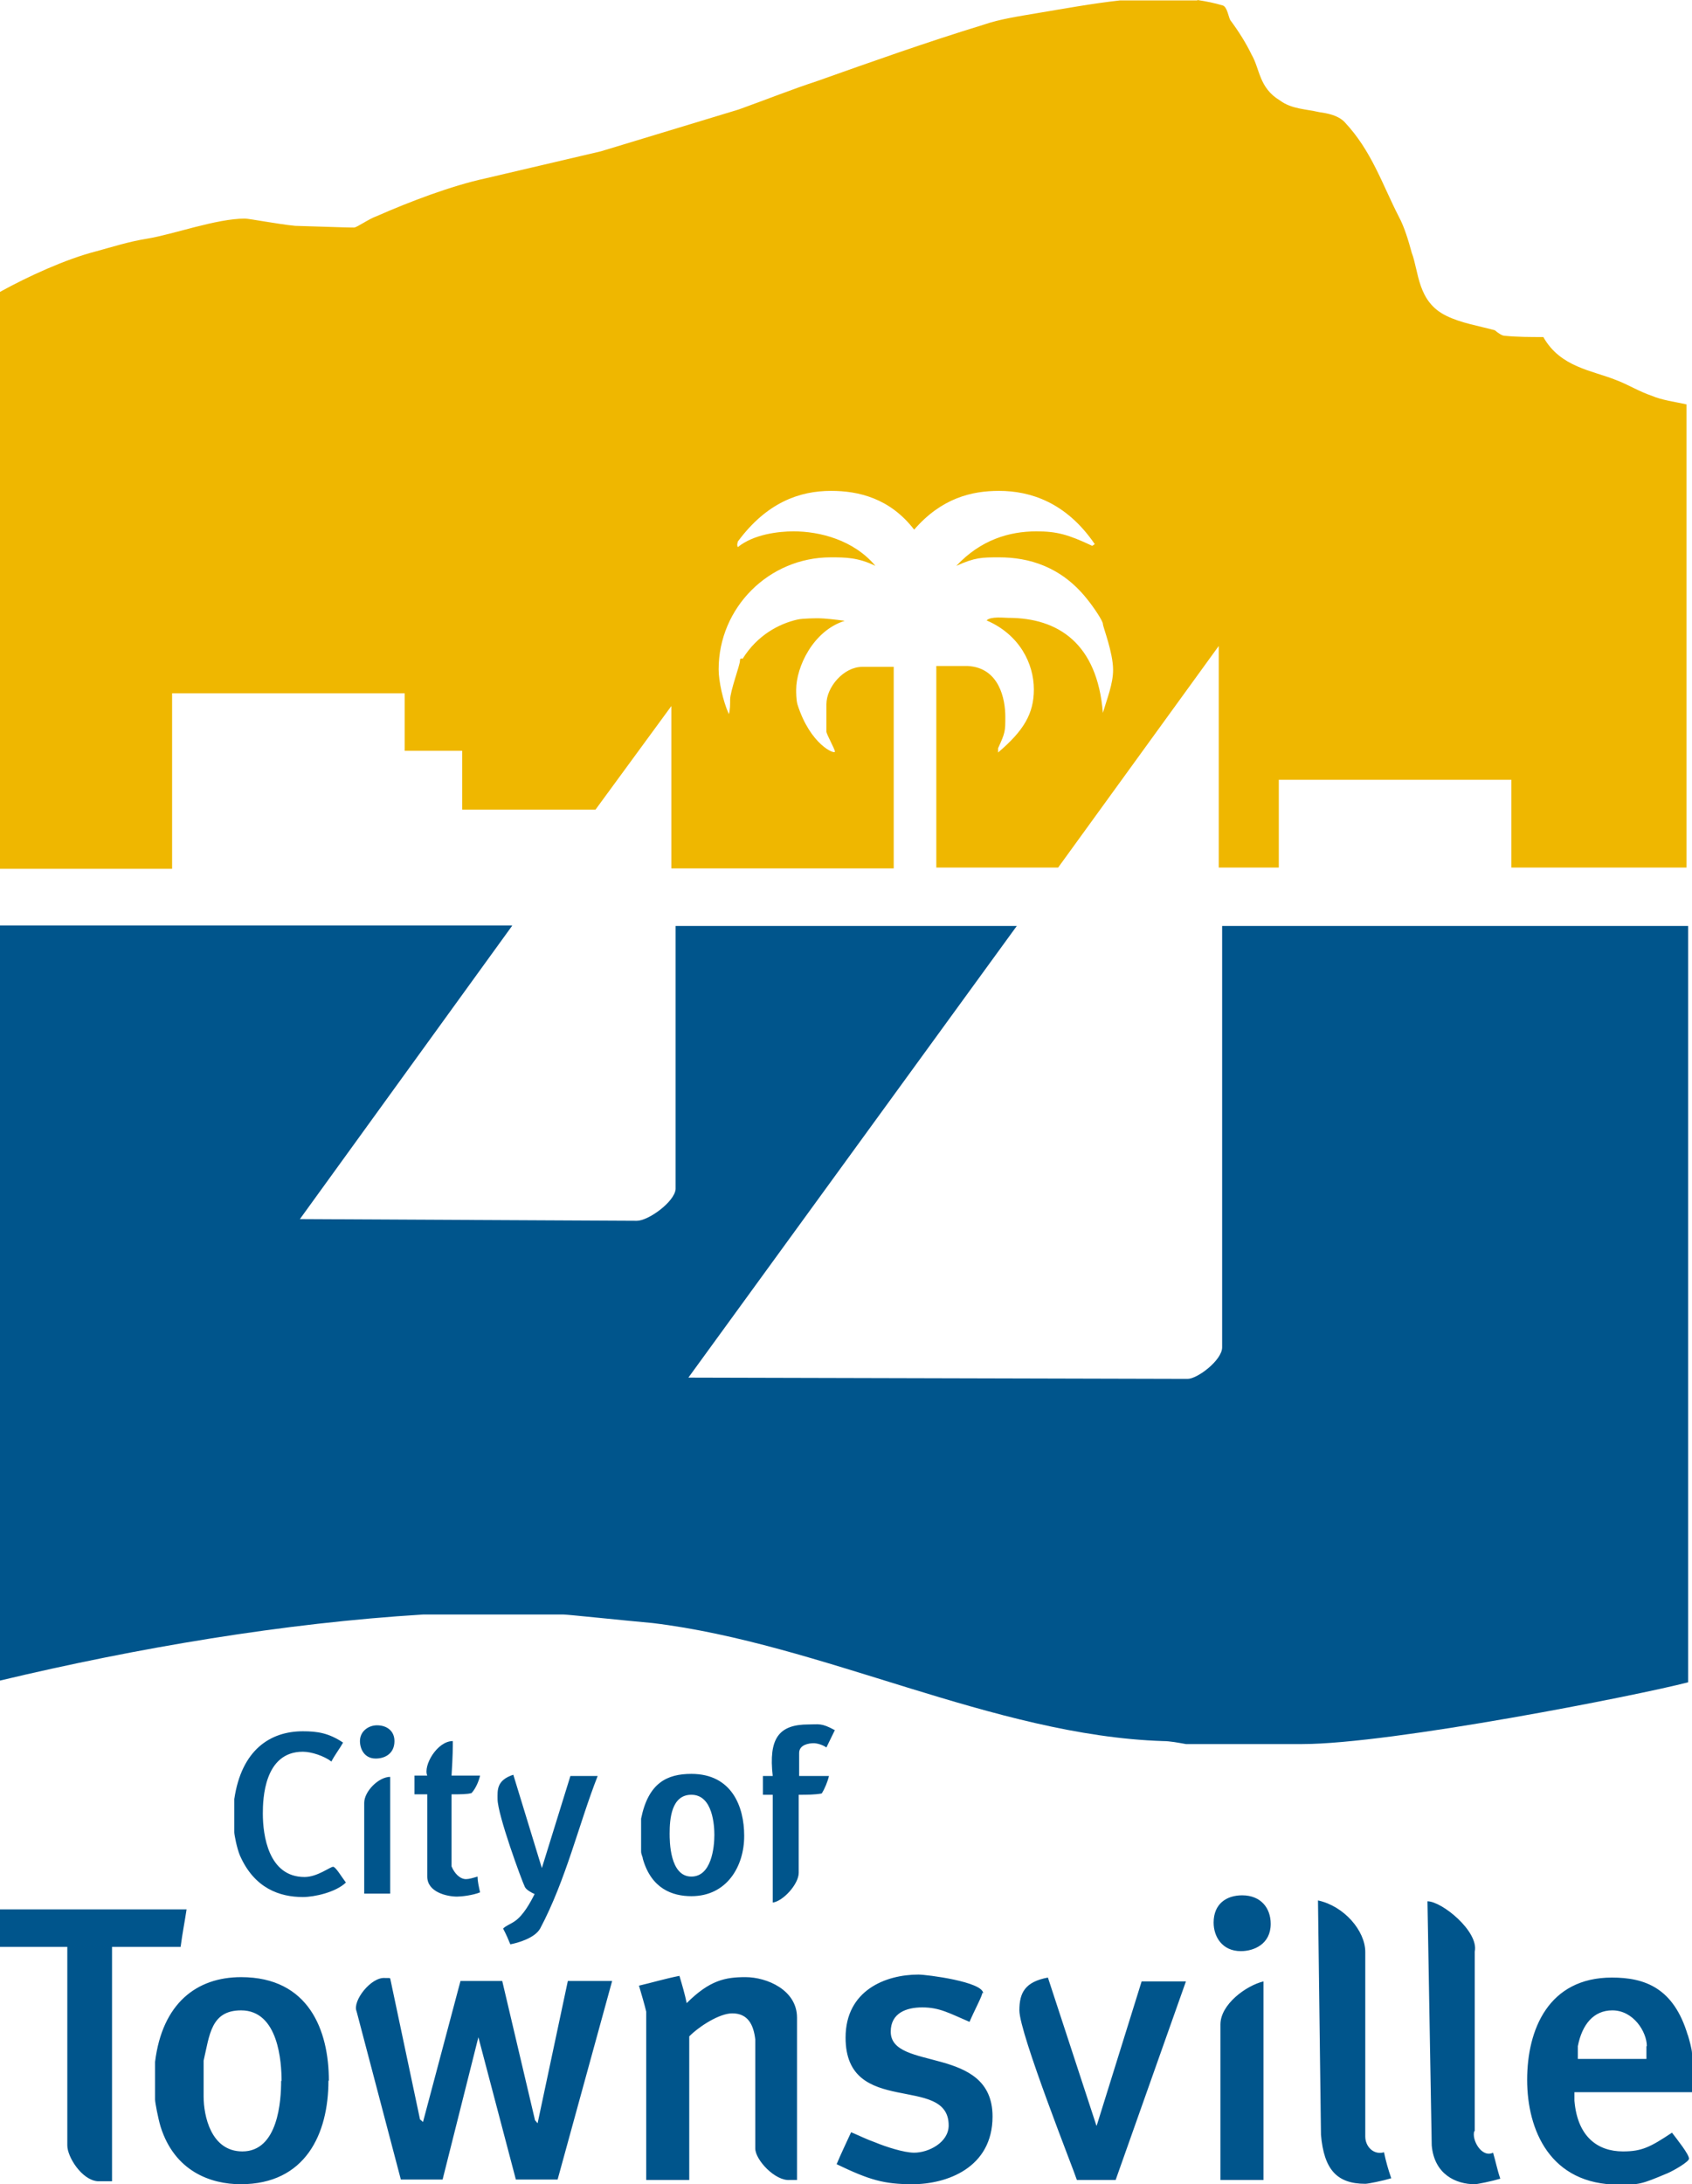 <?xml version="1.0" encoding="UTF-8"?><svg id="Layer_1" xmlns="http://www.w3.org/2000/svg" width="39.72" height="51.26" xmlns:xlink="http://www.w3.org/1999/xlink" viewBox="0 0 39.72 51.26"><defs><style>.cls-1{fill:#00558c;}.cls-1,.cls-2{fill-rule:evenodd;}.cls-3{fill:none;}.cls-2{fill:#efb700;}.cls-4{clip-path:url(#clippath);}</style><clipPath id="clippath"><rect class="cls-3" width="39.72" height="51.26"/></clipPath></defs><g class="cls-4"><path class="cls-2" d="M28.11,0c.2.03.4.07.6.13.1.04.13.27.17.34.2.27.37.54.5.81.2.34.17.78.67,1.08.27.2.61.2.91.27.2.03.44.07.6.23.64.68.88,1.45,1.28,2.23.13.24.23.58.3.84.17.44.13,1.15.81,1.48.34.17.77.24,1.14.34.07.06.17.13.23.13.3.03.61.03.91.03.4.71,1.14.78,1.71,1.01.27.1.54.27.84.37.23.1.54.14.81.2v10.87h-4.11v-2.06h-5.46v2.06h-1.41v-5.2l-3.77,5.2h-2.86v-4.73h.74c.74.04.88.78.88,1.19,0,.34,0,.37-.17.74v.1c.6-.51.84-.91.84-1.48,0-.61-.34-1.29-1.11-1.62.1-.1.41-.06.51-.06,1.17,0,2.09.6,2.22,2.23.1-.34.24-.68.24-1.01,0-.41-.24-1.01-.24-1.08,0-.07-.23-.41-.37-.58-.61-.77-1.38-.98-2.06-.98-.41,0-.57,0-1.01.2.57-.61,1.24-.81,1.88-.81.47,0,.74.07,1.31.34l.06-.04c-.67-.98-1.51-1.25-2.25-1.25-.64,0-1.35.17-1.99.91-.57-.74-1.31-.91-1.95-.91-.74,0-1.51.27-2.19,1.19,0,.03-.03.06,0,.13.37-.3.95-.37,1.31-.37.61,0,1.41.2,1.92.81-.41-.2-.71-.2-1.05-.2-1.45,0-2.63,1.18-2.63,2.63,0,.27.1.74.24,1.05.03-.1.03-.23.03-.34,0-.2.23-.81.23-.91s.07-.03.07-.06c.34-.54.84-.81,1.28-.91.13-.03.44-.03.51-.03.1,0,.4.03.6.06-.74.23-1.14,1.08-1.14,1.62,0,.06,0,.23.03.34.3.95.88,1.18.88,1.11,0-.06-.2-.41-.2-.47v-.64c0-.41.41-.88.84-.88h.74v4.73h-5.22v-3.81l-1.78,2.43h-3.13v-1.38h-1.35v-1.35h-5.46v4.12H0V6.85c.67-.37,1.55-.77,2.25-.95.37-.1.77-.23,1.21-.3.61-.1,1.62-.47,2.29-.47.1,0,.77.13,1.18.17,1.24.04,1.28.04,1.38.04.07,0,.34-.2.54-.27.77-.34,1.75-.71,2.53-.88l2.73-.64,3.23-.98c.64-.23,1.24-.47,1.85-.67,1.24-.44,2.56-.91,3.9-1.32.37-.13.84-.2,1.25-.27.6-.1,1.31-.23,1.95-.3h1.82Z"/><path class="cls-1" d="M12.02,21.73l-4.98,6.88,7.91.04c.27,0,.88-.44.91-.74v-6.18h8.01l-7.71,10.6,11.72.03c.23,0,.81-.44.81-.74v-9.89h10.94v17.75c-1.14.3-6.97,1.45-9.06,1.45h-2.73c-.17-.03-.37-.07-.54-.07-3.97-.13-8.01-2.29-11.98-2.77-.67-.06-1.99-.2-2.09-.2h-3.3c-3.27.2-6.7.78-9.93,1.55v-17.72h12.02Z"/><path class="cls-1" d="M38.65,48.02v.3h-1.61v-.3c.1-.51.37-.84.81-.84.5,0,.81.51.81.84ZM6.6,48.83c0,.47-.07,1.66-.91,1.66-.74,0-.91-.84-.91-1.29v-.84c.14-.6.17-1.18.88-1.18.88,0,.95,1.22.95,1.66ZM29.66,51.16h-1.01v-3.65c0-.47.6-.91,1.01-1.01v4.66ZM9.16,46.43l.7,3.31s.04.03.07.06l.88-3.31h.98l.77,3.27s.03.03.06.07l.71-3.34h1.04l-1.28,4.66h-.98l-.88-3.34-.84,3.34h-.98l-1.04-3.95c-.1-.24.34-.81.67-.78h.1ZM39.62,47.75c.03.1.1.34.1.44v.91h-2.76v.2c.07.84.54,1.19,1.14,1.19.44,0,.64-.1,1.15-.44.13.17.4.51.4.61,0,.07-.34.27-.5.34-.64.27-.67.27-1.15.27-1.61,0-2.15-1.28-2.15-2.46s.5-2.4,1.99-2.4c.77,0,1.45.24,1.78,1.35ZM25.75,49.87l1.05-3.37h1.04l-1.65,4.66h-.91c-.06-.2-1.35-3.44-1.35-3.98,0-.41.13-.67.67-.77l1.14,3.48ZM7.71,48.83c0,1.25-.54,2.43-2.06,2.43-.7,0-1.55-.3-1.88-1.35-.06-.2-.13-.57-.13-.64v-.88c.17-1.38.98-1.99,2.02-1.99,1.59,0,2.06,1.25,2.06,2.43ZM16.12,47.01c.54-.54.91-.61,1.38-.61.5,0,1.21.3,1.21.95v3.81h-.17c-.34.03-.81-.47-.81-.74v-2.56c-.04-.34-.17-.61-.54-.61-.3,0-.77.3-1.01.54v3.37h-1.01v-3.95c-.04-.17-.1-.37-.17-.61.3-.07.64-.17.95-.23.06.2.13.44.17.64ZM23.06,46.77c0,.07-.2.44-.3.68-.47-.2-.7-.34-1.11-.34-.37,0-.74.13-.74.57,0,.94,2.39.3,2.39,1.99,0,1.21-1.08,1.59-1.88,1.59-.67,0-1.01-.1-1.78-.47.1-.24.23-.51.34-.75.17.07.37.17.57.24.24.1.67.24.91.24.34,0,.81-.24.81-.64,0-1.22-2.42-.17-2.42-2.06,0-1.11.94-1.48,1.71-1.48.2,0,1.52.17,1.52.44ZM4.38,44.81c-.04.27-.1.57-.14.88h-1.61v5.5h-.34c-.37-.03-.71-.57-.71-.84v-4.66H0v-.88h4.38ZM34.61,50.01c-.07.2.17.64.44.51.06.2.1.41.17.61-.2.06-.54.13-.6.13-.44,0-.95-.23-1.01-.91l-.1-5.73c.34,0,1.21.71,1.11,1.18v4.22ZM32.05,45.82v4.32c0,.24.2.44.44.37.04.2.1.41.17.61-.2.06-.54.13-.61.13-.67,0-.97-.34-1.04-1.15l-.07-5.5c.61.13,1.11.71,1.11,1.21ZM29.83,45.15c0,.48-.4.64-.7.64-.44,0-.64-.34-.64-.67,0-.44.3-.64.67-.64.44,0,.67.3.67.67ZM16.77,43.06c0,.3-.07.98-.54.98-.51,0-.51-.84-.51-1.01,0-.34.04-.91.51-.91.51,0,.54.74.54.95ZM9.16,44.44h-.61v-2.13c0-.27.34-.61.61-.61v2.73ZM17.47,43.09c0,.7-.4,1.41-1.24,1.41-.44,0-.94-.17-1.14-.88,0-.04-.04-.1-.04-.17v-.77c.17-.84.61-1.05,1.18-1.05.95,0,1.24.77,1.24,1.45ZM12.72,43.84l.67-2.16h.64c-.44,1.12-.74,2.43-1.35,3.58-.13.23-.54.34-.7.37-.04-.1-.1-.24-.17-.37.07-.07.17-.1.27-.17.2-.13.37-.44.47-.64-.07-.03-.2-.1-.23-.17-.07-.14-.64-1.69-.64-2.06,0-.2-.03-.44.37-.57l.67,2.19ZM10.6,41.67h.67c-.03.13-.1.3-.2.41-.1.03-.27.03-.47.03v1.69c.07.17.2.3.34.3.07,0,.17-.03.27-.06,0,.1.03.24.06.37-.17.07-.44.1-.54.1-.23,0-.7-.1-.7-.47v-1.93h-.3v-.44h.3c-.1-.23.23-.81.6-.81,0,.14,0,.34-.03.81ZM8.05,40.9c-.07.13-.2.3-.27.44-.17-.13-.47-.23-.67-.23-.91,0-.94,1.11-.94,1.45,0,.51.13,1.49.98,1.49.3,0,.6-.24.67-.24.06,0,.2.24.3.37-.24.23-.74.34-1.01.34-.54,0-1.14-.2-1.48-.98-.07-.17-.13-.48-.13-.54v-.78c.17-1.15.84-1.59,1.61-1.59.34,0,.61.04.95.27ZM9.26,40.86c0,.3-.23.41-.44.41-.27,0-.37-.23-.37-.41,0-.23.2-.37.4-.37.23,0,.41.13.41.37ZM19.6,40.6l-.2.41c-.1-.07-.23-.1-.3-.1-.1,0-.34.03-.34.23v.54h.7c-.03.13-.1.3-.17.41-.17.03-.34.03-.54.03v1.83c0,.27-.37.67-.61.7v-2.53h-.23v-.44h.23c-.1-.88.14-1.21.84-1.21.24,0,.3-.04.61.13Z"/></g></svg>